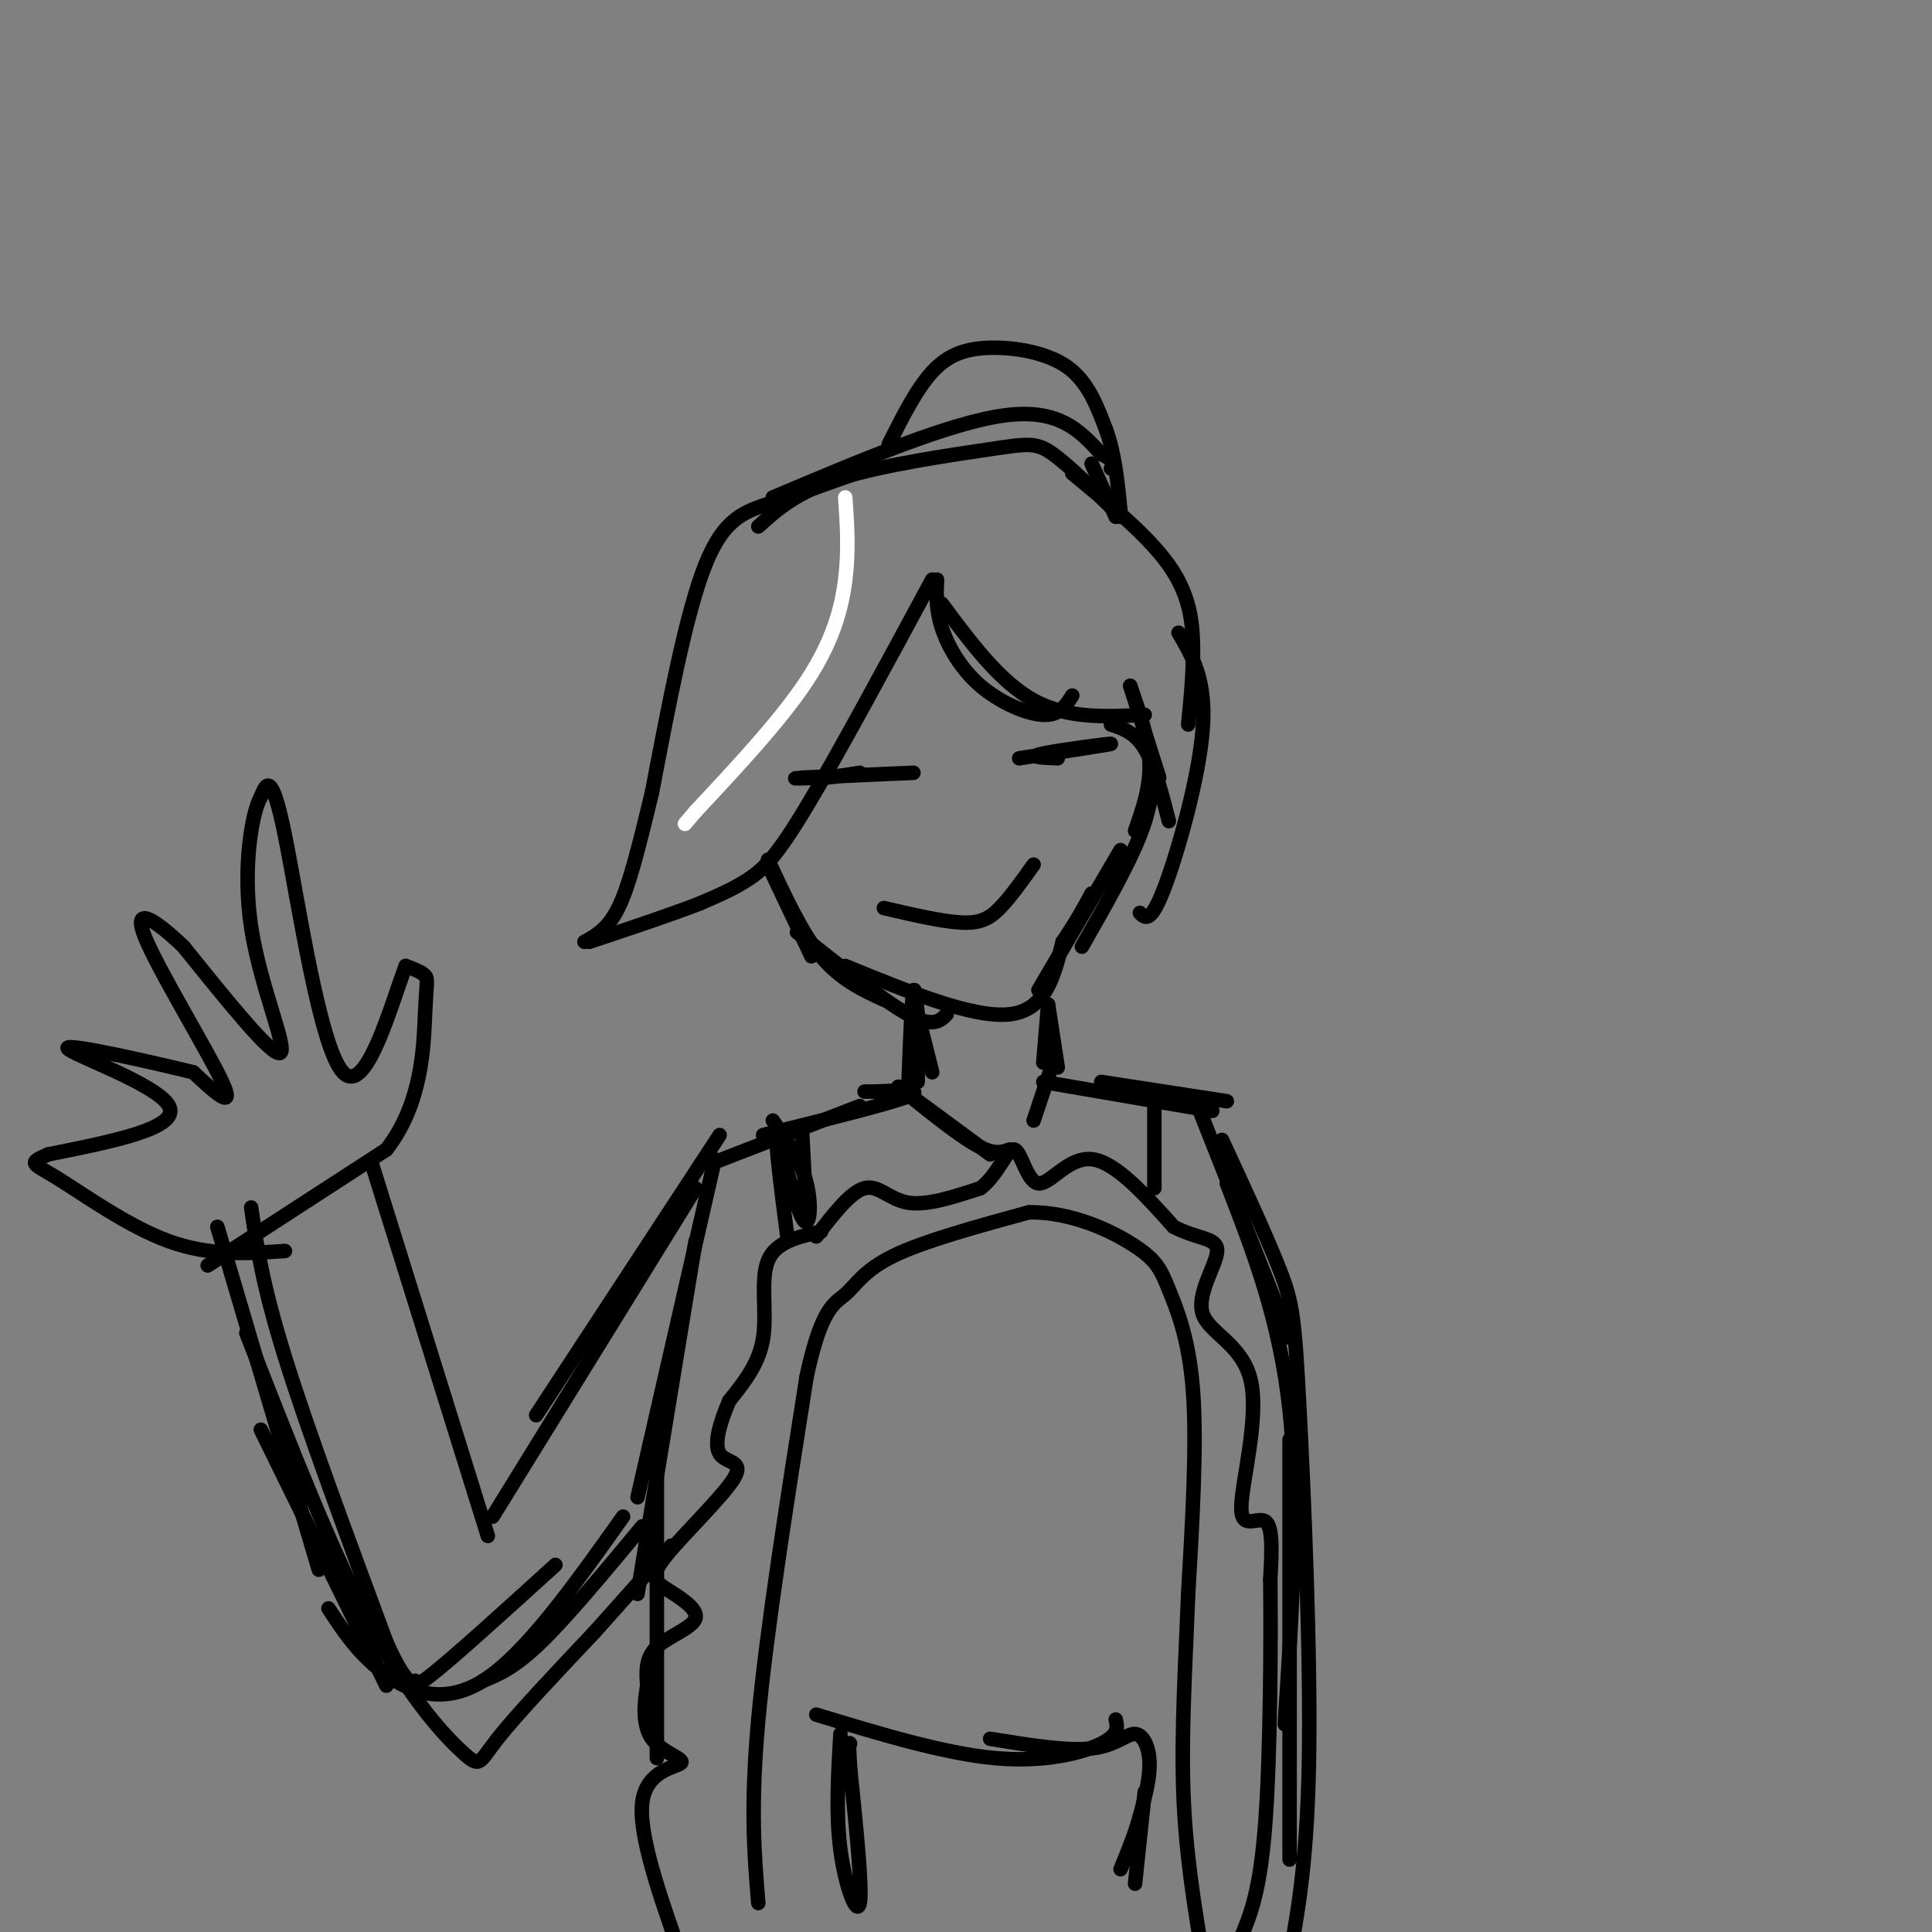 <svg viewBox='0 0 400 400' version='1.1' xmlns='http://www.w3.org/2000/svg' xmlns:xlink='http://www.w3.org/1999/xlink'><rect x="0" y="0" width="400" height="400" fill="#808080" stroke="none"/><g fill='none' stroke='#ffffff' stroke-width='3' stroke-linecap='round' stroke-linejoin='round'><path d='M175,103c0.378,5.444 0.756,10.889 0,17c-0.756,6.111 -2.644,12.889 -8,21c-5.356,8.111 -14.178,17.556 -23,27'/><path d='M144,168c-3.833,4.500 -1.917,2.250 0,0'/></g>
<g fill='none' stroke='#000000' stroke-width='3' stroke-linecap='round' stroke-linejoin='round'><path d='M193,120c-9.867,18.289 -19.733,36.578 -26,47c-6.267,10.422 -8.933,12.978 -12,15c-3.067,2.022 -6.533,3.511 -10,5'/><path d='M145,187c-5.500,2.167 -14.250,5.083 -23,8'/><path d='M180,97c-7.133,2.556 -14.267,5.111 -20,7c-5.733,1.889 -10.067,3.111 -14,13c-3.933,9.889 -7.467,28.444 -11,47'/><path d='M135,164c-2.956,12.333 -4.844,19.667 -7,24c-2.156,4.333 -4.578,5.667 -7,7'/><path d='M194,120c-0.131,3.071 -0.262,6.143 1,10c1.262,3.857 3.917,8.500 8,12c4.083,3.500 9.595,5.857 13,6c3.405,0.143 4.702,-1.929 6,-4'/><path d='M195,125c6.000,8.083 12.000,16.167 19,20c7.000,3.833 15.000,3.417 23,3'/><path d='M234,142c0.000,0.000 6.000,19.000 6,19'/><path d='M234,142c1.917,5.500 3.833,11.000 4,16c0.167,5.000 -1.417,9.500 -3,14'/><path d='M159,179c0.000,0.000 9.000,19.000 9,19'/><path d='M159,178c3.500,7.583 7.000,15.167 11,20c4.000,4.833 8.500,6.917 13,9'/><path d='M165,193c8.917,7.083 17.833,14.167 23,17c5.167,2.833 6.583,1.417 8,0'/><path d='M239,158c-0.250,4.333 -0.500,8.667 -3,15c-2.500,6.333 -7.250,14.667 -12,23'/><path d='M232,176c0.000,0.000 -17.000,29.000 -17,29'/><path d='M175,200c13.250,5.417 26.500,10.833 34,10c7.500,-0.833 9.250,-7.917 11,-15'/><path d='M220,195c2.833,-4.167 4.417,-7.083 6,-10'/><path d='M230,150c2.500,0.833 5.000,1.667 7,5c2.000,3.333 3.500,9.167 5,15'/><path d='M222,98c7.867,6.489 15.733,12.978 20,19c4.267,6.022 4.933,11.578 5,17c0.067,5.422 -0.467,10.711 -1,16'/><path d='M244,131c2.889,4.889 5.778,9.778 5,20c-0.778,10.222 -5.222,25.778 -8,33c-2.778,7.222 -3.889,6.111 -5,5'/><path d='M160,103c18.333,-7.750 36.667,-15.500 48,-17c11.333,-1.500 15.667,3.250 20,8'/><path d='M228,94c3.667,1.833 2.833,2.417 2,3'/><path d='M157,109c3.982,-3.595 7.964,-7.190 17,-10c9.036,-2.810 23.125,-4.833 31,-6c7.875,-1.167 9.536,-1.476 13,1c3.464,2.476 8.732,7.738 14,13'/><path d='M184,92c2.875,-5.732 5.750,-11.464 9,-15c3.250,-3.536 6.875,-4.875 12,-5c5.125,-0.125 11.750,0.964 16,4c4.250,3.036 6.125,8.018 8,13'/><path d='M229,89c1.833,5.000 2.417,11.000 3,17'/><path d='M226,96c0.000,0.000 5.000,11.000 5,11'/><path d='M166,161c12.244,-0.533 24.489,-1.067 23,-1c-1.489,0.067 -16.711,0.733 -22,1c-5.289,0.267 -0.644,0.133 4,0'/><path d='M171,161c1.833,-0.167 4.417,-0.583 7,-1'/><path d='M211,157c9.644,-1.467 19.289,-2.933 19,-3c-0.289,-0.067 -10.511,1.267 -14,2c-3.489,0.733 -0.244,0.867 3,1'/><path d='M183,188c6.022,1.400 12.044,2.800 16,3c3.956,0.200 5.844,-0.800 8,-3c2.156,-2.200 4.578,-5.600 7,-9'/><path d='M190,210c0.000,0.000 3.000,12.000 3,12'/><path d='M190,210c-0.333,-3.417 -0.667,-6.833 -1,-4c-0.333,2.833 -0.667,11.917 -1,21'/><path d='M190,214c0.000,0.000 0.000,10.000 0,10'/><path d='M186,225c0.000,0.000 19.000,14.000 19,14'/><path d='M186,225c6.083,4.917 12.167,9.833 16,12c3.833,2.167 5.417,1.583 7,1'/><path d='M217,208c0.000,0.000 2.000,13.000 2,13'/><path d='M217,208c0.000,0.000 -1.000,12.000 -1,12'/><path d='M218,220c0.000,0.000 -4.000,12.000 -4,12'/><path d='M181,226c0.000,0.000 -2.000,0.000 -2,0'/><path d='M181,226c5.417,-0.250 10.833,-0.500 7,1c-3.833,1.500 -16.917,4.750 -30,8'/><path d='M178,229c0.000,0.000 -31.000,12.000 -31,12'/><path d='M216,224c0.000,0.000 35.000,6.000 35,6'/><path d='M228,224c0.000,0.000 26.000,4.000 26,4'/><path d='M157,394c-0.833,-9.917 -1.667,-19.833 0,-38c1.667,-18.167 5.833,-44.583 10,-71'/><path d='M167,285c3.095,-14.464 5.833,-15.125 8,-17c2.167,-1.875 3.762,-4.964 10,-8c6.238,-3.036 17.119,-6.018 28,-9'/><path d='M213,251c8.973,-0.152 17.405,3.970 22,7c4.595,3.030 5.352,4.970 7,9c1.648,4.030 4.185,10.152 5,21c0.815,10.848 -0.093,26.424 -1,42'/><path d='M246,330c-0.556,14.133 -1.444,28.467 -1,41c0.444,12.533 2.222,23.267 4,34'/><path d='M170,255c-4.689,1.044 -9.378,2.089 -11,6c-1.622,3.911 -0.178,10.689 -1,16c-0.822,5.311 -3.911,9.156 -7,13'/><path d='M151,290c-1.936,4.434 -3.277,9.021 -2,11c1.277,1.979 5.172,1.352 3,5c-2.172,3.648 -10.411,11.571 -14,16c-3.589,4.429 -2.529,5.362 0,7c2.529,1.638 6.527,3.979 6,6c-0.527,2.021 -5.579,3.720 -8,6c-2.421,2.280 -2.210,5.140 -2,8'/><path d='M134,349c-0.600,3.451 -1.099,8.080 1,11c2.099,2.920 6.796,4.132 6,5c-0.796,0.868 -7.085,1.391 -8,8c-0.915,6.609 3.542,19.305 8,32'/><path d='M149,402c0.000,0.000 0.000,0.000 0,0'/><path d='M169,256c3.556,-4.622 7.111,-9.244 10,-10c2.889,-0.756 5.111,2.356 9,3c3.889,0.644 9.444,-1.178 15,-3'/><path d='M203,246c3.724,-2.825 5.534,-8.386 7,-8c1.466,0.386 2.587,6.719 5,7c2.413,0.281 6.118,-5.491 11,-5c4.882,0.491 10.941,7.246 17,14'/><path d='M243,254c5.027,2.625 9.095,2.186 9,5c-0.095,2.814 -4.354,8.881 -3,13c1.354,4.119 8.322,6.290 10,14c1.678,7.710 -1.933,20.960 -2,26c-0.067,5.040 3.409,1.868 5,3c1.591,1.132 1.295,6.566 1,12'/><path d='M263,327c0.156,11.911 0.044,35.689 -1,50c-1.044,14.311 -3.022,19.156 -5,24'/><path d='M160,232c2.911,4.107 5.821,8.214 7,13c1.179,4.786 0.625,10.250 -1,7c-1.625,-3.250 -4.321,-15.214 -5,-16c-0.679,-0.786 0.661,9.607 2,20'/><path d='M166,233c0.000,0.000 1.000,19.000 1,19'/><path d='M239,227c0.000,0.000 0.000,19.000 0,19'/><path d='M148,240c0.000,0.000 -16.000,70.000 -16,70'/><path d='M144,257c0.000,0.000 -12.000,73.000 -12,73'/><path d='M136,299c0.000,0.000 0.000,65.000 0,65'/><path d='M248,229c0.000,0.000 19.000,48.000 19,48'/><path d='M254,245c5.500,14.167 11.000,28.333 13,47c2.000,18.667 0.500,41.833 -1,65'/><path d='M267,298c0.000,0.000 0.000,87.000 0,87'/><path d='M169,355c13.244,4.022 26.489,8.044 37,9c10.511,0.956 18.289,-1.156 22,-3c3.711,-1.844 3.356,-3.422 3,-5'/><path d='M174,359c-0.489,8.289 -0.978,16.578 0,24c0.978,7.422 3.422,13.978 4,11c0.578,-2.978 -0.711,-15.489 -2,-28'/><path d='M176,366c-0.333,-5.500 -0.167,-5.250 0,-5'/><path d='M205,360c7.958,1.298 15.917,2.595 21,2c5.083,-0.595 7.292,-3.083 9,-3c1.708,0.083 2.917,2.738 3,6c0.083,3.262 -0.958,7.131 -2,11'/><path d='M236,376c-1.000,3.667 -2.500,7.333 -4,11'/><path d='M237,371c0.000,0.000 -2.000,19.000 -2,19'/><path d='M149,235c0.000,0.000 -38.000,58.000 -38,58'/><path d='M144,246c0.000,0.000 -42.000,68.000 -42,68'/><path d='M77,241c0.000,0.000 24.000,77.000 24,77'/><path d='M45,254c0.000,0.000 21.000,71.000 21,71'/><path d='M54,296c0.000,0.000 26.000,53.000 26,53'/><path d='M68,333c2.956,4.511 5.911,9.022 11,13c5.089,3.978 12.311,7.422 21,2c8.689,-5.422 18.844,-19.711 29,-34'/><path d='M100,348c3.250,-1.333 6.500,-2.667 12,-8c5.500,-5.333 13.250,-14.667 21,-24'/><path d='M51,276c8.929,22.881 17.857,45.762 26,61c8.143,15.238 15.500,22.833 19,26c3.500,3.167 3.143,1.905 7,-3c3.857,-4.905 11.929,-13.452 20,-22'/><path d='M123,338c6.000,-6.667 11.000,-12.333 16,-18'/><path d='M43,262c0.000,0.000 37.000,-24.000 37,-24'/><path d='M80,238c7.488,-9.595 7.708,-21.583 8,-28c0.292,-6.417 0.655,-7.262 0,-8c-0.655,-0.738 -2.327,-1.369 -4,-2'/><path d='M84,200c-2.905,7.488 -8.167,27.208 -13,22c-4.833,-5.208 -9.238,-35.345 -12,-49c-2.762,-13.655 -3.881,-10.827 -5,-8'/><path d='M54,165c-1.821,3.060 -3.875,14.708 -2,27c1.875,12.292 7.679,25.226 6,26c-1.679,0.774 -10.839,-10.613 -20,-22'/><path d='M38,196c-5.929,-5.667 -10.750,-8.833 -8,-2c2.750,6.833 13.071,23.667 16,30c2.929,6.333 -1.536,2.167 -6,-2'/><path d='M40,222c-8.357,-2.036 -26.250,-6.125 -26,-5c0.250,1.125 18.643,7.464 21,12c2.357,4.536 -11.321,7.268 -25,10'/><path d='M10,239c-4.500,1.929 -3.250,1.750 2,5c5.250,3.250 14.500,9.929 23,13c8.500,3.071 16.250,2.536 24,2'/><path d='M52,250c1.167,8.000 2.333,16.000 7,31c4.667,15.000 12.833,37.000 21,59'/><path d='M80,340c4.738,10.726 6.083,8.042 6,8c-0.083,-0.042 -1.595,2.560 3,-1c4.595,-3.560 15.298,-13.280 26,-23'/><path d='M253,236c4.708,10.179 9.417,20.357 12,27c2.583,6.643 3.042,9.750 4,28c0.958,18.250 2.417,51.643 2,74c-0.417,22.357 -2.708,33.679 -5,45'/></g>
</svg>